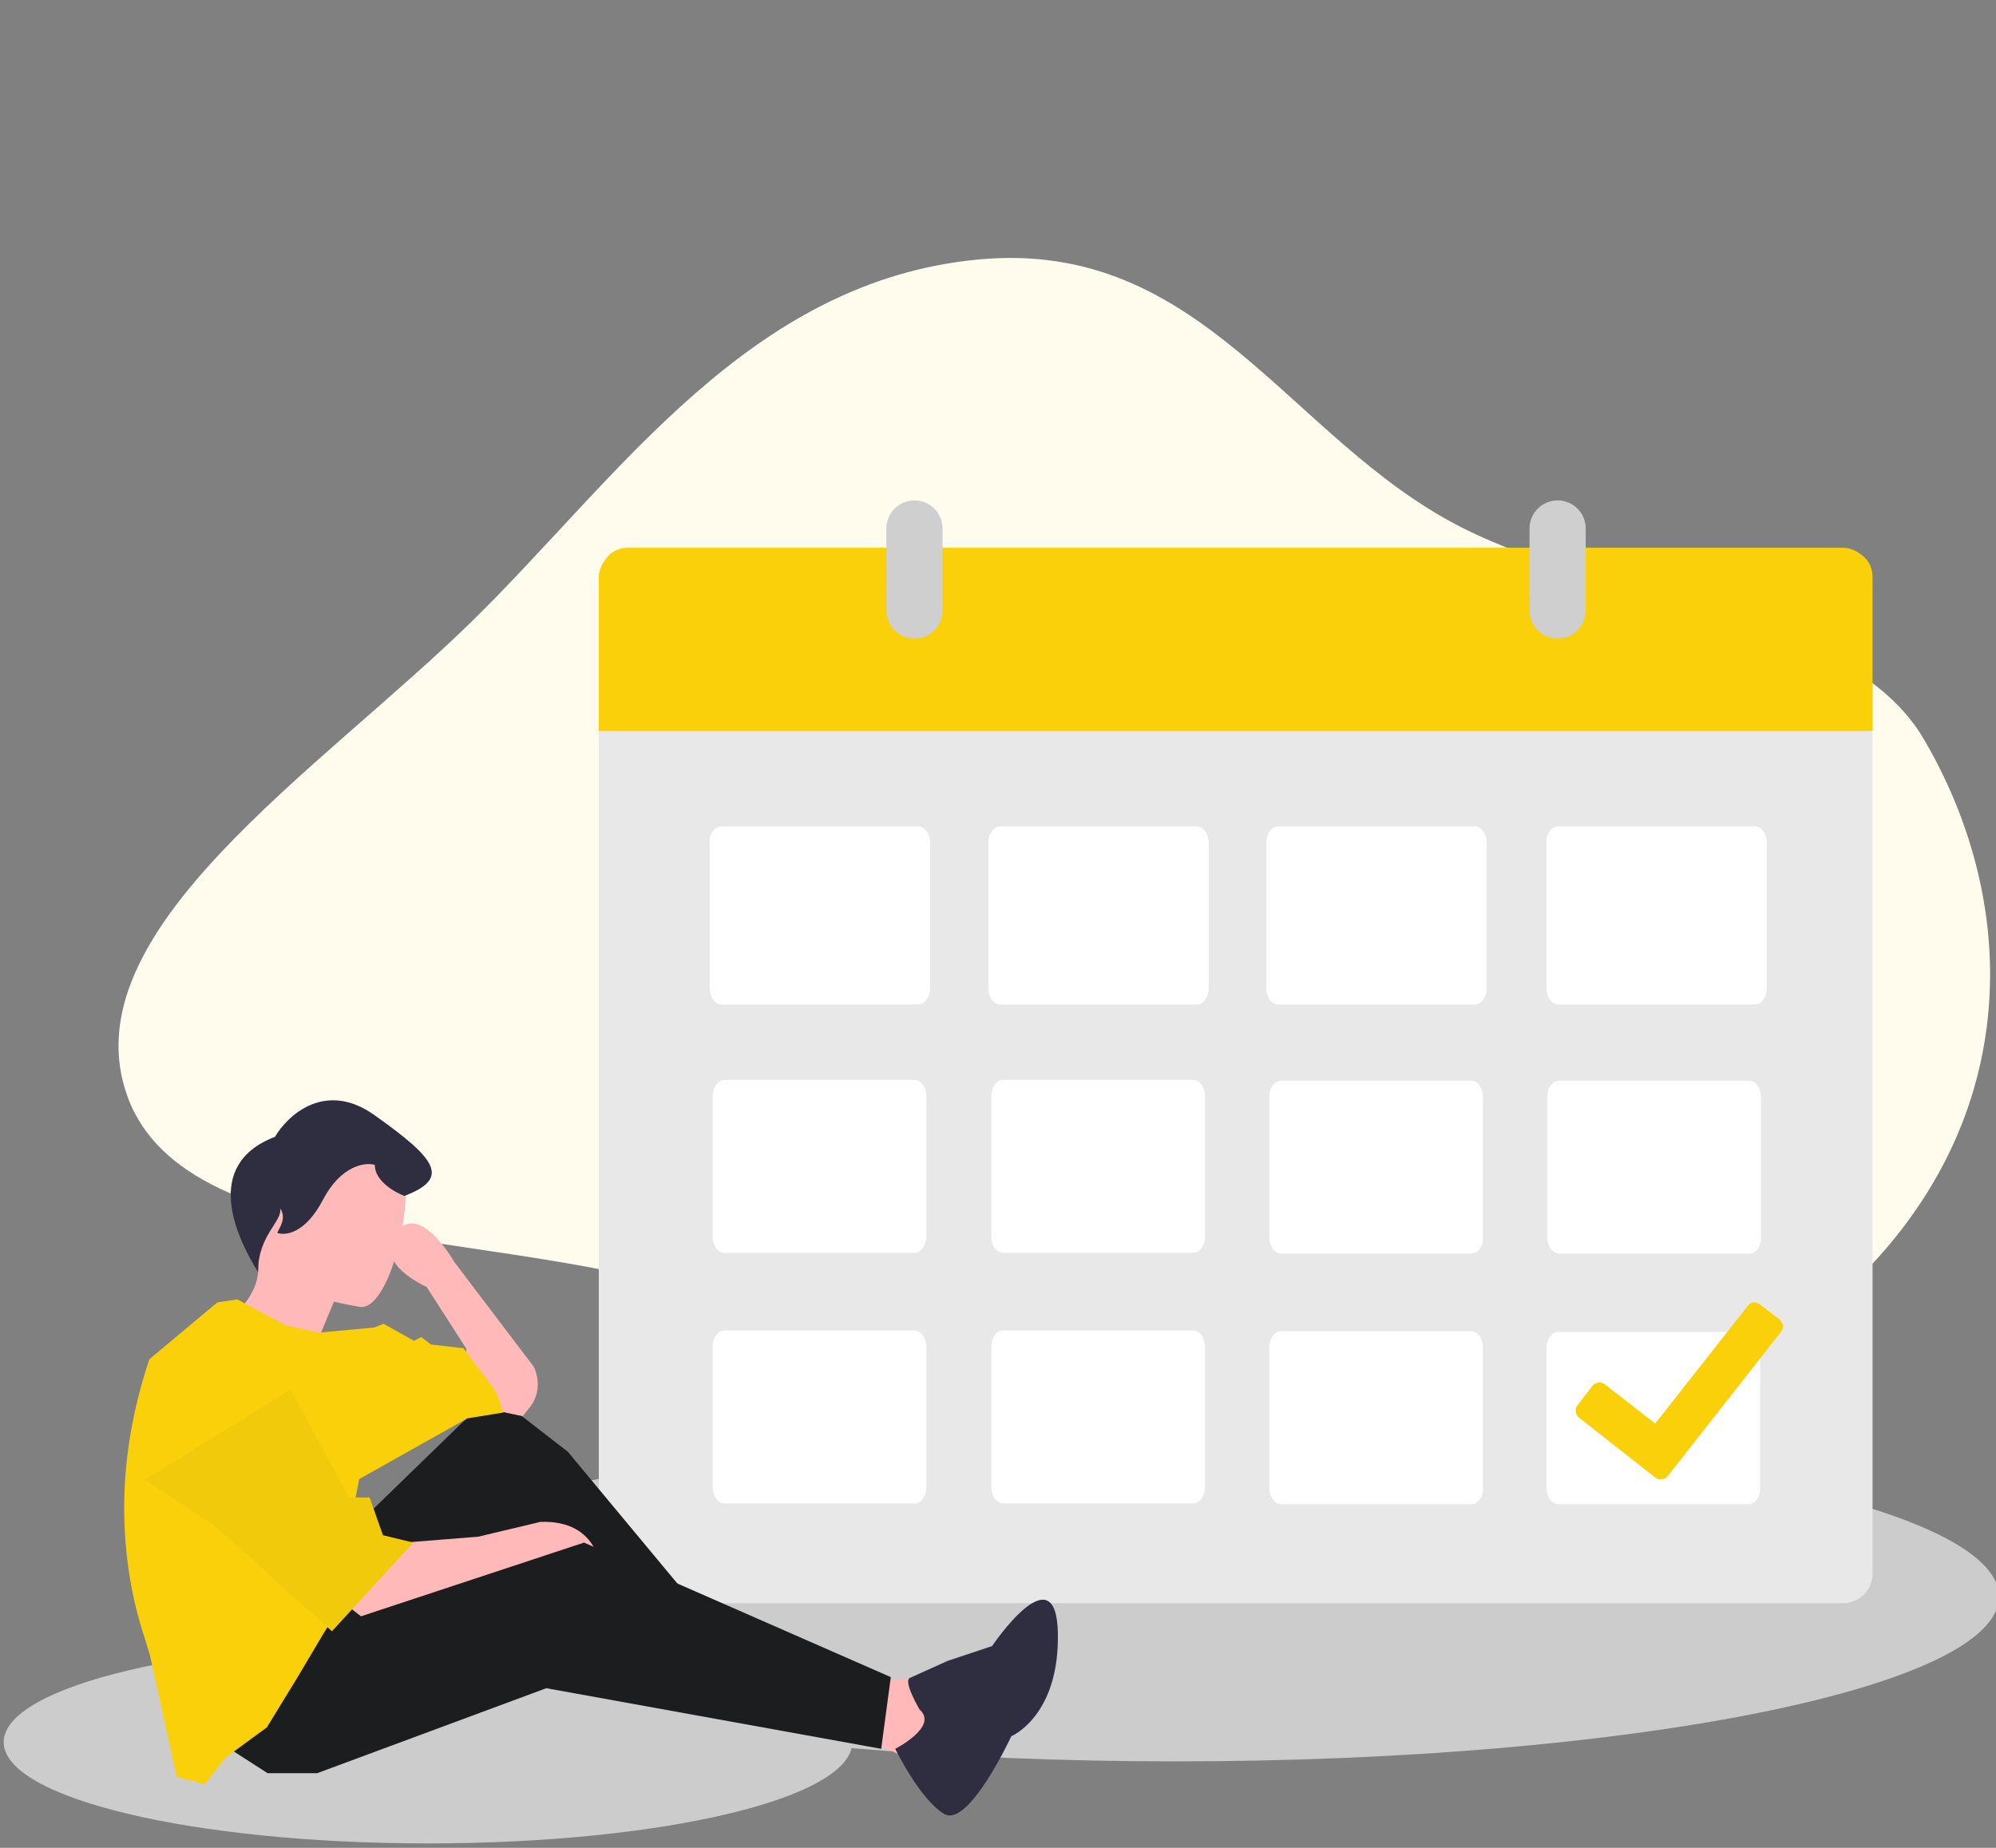 <?xml version="1.0" encoding="UTF-8"?>
<!-- Generator: Adobe Illustrator 28.1.0, SVG Export Plug-In . SVG Version: 6.00 Build 0)  -->
<svg xmlns="http://www.w3.org/2000/svg" xmlns:xlink="http://www.w3.org/1999/xlink" version="1.1" id="Layer_1" x="0px" y="0px" viewBox="0 0 270 250" style="enable-background:new 0 0 270 250;" xml:space="preserve">
<rect x="0" y="0" width="270" height="250" fill="#808080" stroke="none"/>
<style type="text/css">
	.st0{clip-path:url(#SVGID_00000164503706822181730240000013882506577737712040_);}
	.st1{clip-path:url(#SVGID_00000150088537550803354500000013653610233409040016_);}
	.st2{clip-path:url(#SVGID_00000021120151561008440880000018361551726589414318_);}
	.st3{fill-rule:evenodd;clip-rule:evenodd;fill:#FFFBED;}
	.st4{fill:#CCCCCC;}
	.st5{fill:#E9E8E8;}
	.st6{fill:#F9D00A;}
	.st7{opacity:0.1;}
	.st8{fill:#FFFFFF;}
	.st9{fill:#CFCFCF;}
	.st10{fill:#FFB9B9;}
	.st11{fill:#1C1D1F;}
	.st12{fill:#2F2E41;}
	.st13{fill:#F1CA0C;}
</style>
<g>
	<g>
		<defs>
			<rect id="SVGID_1_" x="0.5" y="34.9" width="270" height="215.1"></rect>
		</defs>
		<clipPath id="SVGID_00000147940058395442387650000009481626147619278220_">
			<use xlink:href="#SVGID_1_" style="overflow:visible;"></use>
		</clipPath>
		<g style="clip-path:url(#SVGID_00000147940058395442387650000009481626147619278220_);">
			<g>
				<defs>
					<rect id="SVGID_00000098923470595981705040000002477328293036175758_" x="0.5" y="34.9" width="270" height="215.1"></rect>
				</defs>
				<clipPath id="SVGID_00000026869429496406328430000012551954351597357234_">
					<use xlink:href="#SVGID_00000098923470595981705040000002477328293036175758_" style="overflow:visible;"></use>
				</clipPath>
				<g style="clip-path:url(#SVGID_00000026869429496406328430000012551954351597357234_);">
					<g>
						<defs>
							<rect id="SVGID_00000048482112763768129370000010046364970009115536_" x="0.5" y="34.9" width="270" height="215.1"></rect>
						</defs>
						<clipPath id="SVGID_00000129912314727701527730000015212267657042491548_">
							<use xlink:href="#SVGID_00000048482112763768129370000010046364970009115536_" style="overflow:visible;"></use>
						</clipPath>
						<g style="clip-path:url(#SVGID_00000129912314727701527730000015212267657042491548_);">
							<path class="st3" d="M260.3,100.1c-10.2-17.5-41.7-18.1-62.7-28.8c-23.3-11.9-34.9-39-65.2-36.2c-31,2.9-48.6,29.3-68.2,48.6         C43.3,104.3,9,126.1,17.3,148.5c8.3,22.3,53.9,17.2,81.3,28c24.5,9.6,38.6,32.1,68.1,30.7c33.5-1.5,68.9-16,88.1-37.9         C273.5,147.8,272.5,121,260.3,100.1z"></path>
							<path class="st4" d="M159,238.3c61.5,0,111.4-10,111.4-22.3c0-12.3-49.9-22.3-111.4-22.3S47.6,203.7,47.6,216         C47.6,228.3,97.5,238.3,159,238.3z"></path>
							<path class="st5" d="M81,98.4v114.5c0,2.2,1.8,4,4,4h164.3c2.2,0,4-1.8,4-4V98.4H81z"></path>
							<path class="st6" d="M81,78.1v20.8h172.3V78.1c0-1.1-0.4-2.1-1.2-2.8c-0.8-0.7-1.8-1.2-2.8-1.2H85c-1.1,0-2.1,0.4-2.8,1.2         C81.5,76.1,81,77.1,81,78.1z M123.7,84.3c-1.8,0-3.2-1.4-3.2-3.2s1.4-3.2,3.2-3.2c1.8,0,3.2,1.4,3.2,3.2         c0,0.8-0.3,1.7-0.9,2.3C125.3,84,124.5,84.3,123.7,84.3z M210.7,84.3c-1.3,0-2.5-0.8-2.9-2c-0.5-1.2-0.2-2.6,0.7-3.5         c0.9-0.9,2.3-1.2,3.5-0.7s2,1.7,2,2.9c0,0.8-0.3,1.7-0.9,2.3C212.4,84,211.5,84.3,210.7,84.3L210.7,84.3z"></path>
							<g class="st7">
								<path d="M123.7,77.3c-1.5,0-2.9,0.9-3.5,2.3c-0.6,1.4-0.3,3,0.8,4.1c1.1,1.1,2.7,1.4,4.1,0.8c1.4-0.6,2.3-2,2.3-3.5          c0-1-0.4-2-1.1-2.7C125.6,77.7,124.7,77.3,123.7,77.3z M123.7,84.3c-1.8,0-3.2-1.4-3.2-3.2c0-1.8,1.4-3.2,3.2-3.2          c1.8,0,3.2,1.4,3.2,3.2c0,0.8-0.3,1.7-0.9,2.3C125.3,84,124.5,84.3,123.7,84.3z"></path>
							</g>
							<g class="st7">
								<path d="M210.7,77.3c-1.5,0-2.9,0.9-3.5,2.3c-0.6,1.4-0.3,3,0.8,4.1s2.7,1.4,4.1,0.8c1.4-0.6,2.3-2,2.3-3.5          C214.5,79,212.8,77.3,210.7,77.3z M210.7,84.3c-1.3,0-2.5-0.8-2.9-2c-0.5-1.2-0.2-2.6,0.7-3.5c0.9-0.9,2.3-1.2,3.5-0.7          c1.2,0.5,2,1.7,2,2.9C213.9,82.9,212.5,84.3,210.7,84.3z"></path>
							</g>
							<path class="st8" d="M135.3,111.8h26.6c0.9,0,1.6,1,1.6,2.2v19.7c0,1.2-0.7,2.2-1.6,2.2h-26.6c-0.9,0-1.6-1-1.6-2.2v-19.7         C133.7,112.8,134.4,111.8,135.3,111.8z"></path>
							<path class="st8" d="M172.9,111.8h26.6c0.9,0,1.6,1,1.6,2.2v19.7c0,1.2-0.7,2.2-1.6,2.2h-26.6c-0.9,0-1.6-1-1.6-2.2v-19.7         C171.3,112.8,172,111.8,172.9,111.8z"></path>
							<path class="st8" d="M210.8,111.8h26.6c0.9,0,1.6,1,1.6,2.2v19.7c0,1.2-0.7,2.2-1.6,2.2h-26.6c-0.9,0-1.6-1-1.6-2.2v-19.7         C209.1,112.8,209.9,111.8,210.8,111.8z"></path>
							<path class="st8" d="M135.7,146.1h25.7c0.9,0,1.6,1,1.6,2.2v19c0,1.2-0.7,2.2-1.6,2.2h-25.7c-0.9,0-1.6-1-1.6-2.2v-19         C134.1,147.1,134.8,146.1,135.7,146.1z"></path>
							<path class="st8" d="M236.6,169.6h-25.7c-0.9,0-1.6-1-1.6-2.2v-19c0-1.2,0.7-2.2,1.6-2.2h25.7c0.9,0,1.6,1,1.6,2.2v19         C238.3,168.6,237.5,169.6,236.6,169.6z"></path>
							<path class="st8" d="M199,169.6h-25.7c-0.9,0-1.6-1-1.6-2.2v-19c0-1.2,0.7-2.2,1.6-2.2H199c0.9,0,1.6,1,1.6,2.2v19         C200.7,168.6,199.9,169.6,199,169.6z"></path>
							<path class="st8" d="M135.7,180h25.7c0.9,0,1.6,1,1.6,2.2v19c0,1.2-0.7,2.2-1.6,2.2h-25.7c-0.9,0-1.6-1-1.6-2.2v-19         C134.1,181,134.8,180,135.7,180z"></path>
							<path class="st8" d="M97.6,111.8h26.6c0.9,0,1.6,1,1.6,2.2v19.7c0,1.2-0.7,2.2-1.6,2.2H97.6c-0.9,0-1.6-1-1.6-2.2v-19.7         C95.9,112.8,96.7,111.8,97.6,111.8z"></path>
							<path class="st8" d="M98,146.1h25.7c0.9,0,1.6,1,1.6,2.2v19c0,1.2-0.7,2.2-1.6,2.2H98c-0.9,0-1.6-1-1.6-2.2v-19         C96.4,147.1,97.1,146.1,98,146.1z"></path>
							<path class="st8" d="M98,180h25.7c0.9,0,1.6,1,1.6,2.2v19c0,1.2-0.7,2.2-1.6,2.2H98c-0.9,0-1.6-1-1.6-2.2v-19         C96.4,181,97.1,180,98,180z"></path>
							<path class="st8" d="M236.5,203.5h-25.7c-0.9,0-1.6-1-1.6-2.2v-18.9c0-1.2,0.7-2.2,1.6-2.2h25.7c0.9,0,1.6,1,1.6,2.2v18.9         C238.2,202.5,237.4,203.5,236.5,203.5z"></path>
							<path class="st8" d="M199,203.5h-25.7c-0.9,0-1.6-1-1.6-2.2v-19c0-1.2,0.7-2.2,1.6-2.2H199c0.9,0,1.6,1,1.6,2.2v19         C200.7,202.5,199.9,203.5,199,203.5z"></path>
							<path class="st6" d="M240.7,178.5l-2.6-2c-0.3-0.2-0.6-0.3-0.9-0.3c-0.3,0-0.6,0.2-0.8,0.5l-12.5,15.9l-6.8-5.3         c-0.5-0.4-1.3-0.3-1.7,0.2l-2,2.6c-0.4,0.5-0.3,1.3,0.2,1.7l10.3,8.1c0.5,0.4,1.3,0.3,1.7-0.2l15.3-19.5         c0.2-0.3,0.3-0.6,0.3-0.9C241.1,179,240.9,178.7,240.7,178.5z"></path>
							<path class="st9" d="M127.5,71.5c0-2.1-1.7-3.8-3.8-3.8c-2.1,0-3.8,1.7-3.8,3.8v11.1c0,2.1,1.7,3.8,3.8,3.8         c2.1,0,3.8-1.7,3.8-3.8V71.5z"></path>
							<path class="st9" d="M214.5,71.5c0-2.1-1.7-3.8-3.8-3.8c-2.1,0-3.8,1.7-3.8,3.8v11.1c0,2.1,1.7,3.8,3.8,3.8         c2.1,0,3.8-1.7,3.8-3.8V71.5z"></path>
							<path class="st4" d="M57.9,249.4c31.7,0,57.4-6.1,57.4-13.7c0-7.6-25.7-13.7-57.4-13.7c-31.7,0-57.4,6.1-57.4,13.7         C0.5,243.3,26.2,249.4,57.9,249.4z"></path>
							<path class="st10" d="M119.1,227.4l7.7-0.5l-2.6,11.5l-8.7-3.6L119.1,227.4z"></path>
							<path class="st11" d="M48.7,205.9l17.9-17.4l10.2,7.9l20.2,24.3l-2.3,3.6l-24.6-16.6l-16.6,21.8l-15.9-7.9L48.7,205.9z"></path>
							<path class="st10" d="M47.2,217.4l2.3,1.8l18.7-6.4l4.4-1.8l8.7,1.8c0,0,0-7.2-8.2-6.9l-8.4,2l-10,0.8L47.2,217.4z"></path>
							<path class="st11" d="M30.6,236.3l5.6,3.6h6.7l31-11.5l45.3,8.2l1.3-9.7l-41.5-18.2l-36.3,12L30.6,236.3z"></path>
							<path class="st10" d="M66.9,190.8l3.8,0.8l0.8-1c1.4-1.6,1.6-3.8,0.7-5.7l-10.7-14.1c0,0-4.7-8.3-7.9-4.1         c-3.3,4.2,4.1,7.4,4.1,7.4l5.4,8.4l-0.5,4.4L66.9,190.8z"></path>
							<path class="st10" d="M38.1,158.7c-4.1,4.3-5.9,4.2-3.7,11.1c1.4,4.5,10.2,6.3,14.2,7c3.5,0.7,7-10.8,6.2-18.8         C50.2,153.6,42.2,154.4,38.1,158.7z"></path>
							<path class="st10" d="M47.1,171.5l-4.6,11l-11-4.6c0,0,4.3-3,3.3-7.9C37,170.4,47.1,171.5,47.1,171.5z"></path>
							<path class="st6" d="M16.8,204c0,6,0.9,12,2.8,17.7l0.7,2.3l3.6,16.4l3.8,1l2.8-3.6l5.6-4.1l4.1-6.7l3.5-5.9l1.1-1.8         l3.8-19.2l14.6-8.2l4.9-0.8l-1-2.8l-4.4-5.9l-4.4-0.5l-1.3-1l-1,0.5l-4.1-2.3l-1.3,0.5l-7.5,0.7l-4.5-1l-6.5-3.5l-2.7,0.4         l-9.2,7.7C18,190.5,16.8,197.2,16.8,204z"></path>
							<path class="st12" d="M124.4,231.3c0,0-2.3-3.9-1.3-4.3l5.1-2.3l6-2c0,0,8.7-12.9,8.9-1.7c0.2,11.2-6.3,13.9-6.3,13.9         s-5.8,12.5-9.1,10.5c-3.3-2-6.6-8.8-6.6-8.8S127,233.6,124.4,231.3z"></path>
							<path class="st13" d="M39.3,188l7.9,14.6H50l1.8,5.1l4.1,1l-11,12l-15.6-14.1l-9.7-6.4L39.3,188z"></path>
							<path class="st12" d="M37.2,153.8c-9.9,3.8-5.2,13.6-2.3,18.3c0-5,3.3-6.8,3-8.6c0.9,1.3-0.1,2.6-0.4,3.3         c1.1,0.4,3.8,0.1,6.2-4.5c2.4-4.6,5.7-5.1,7-4.7c0,2.2,2.7,3.7,4,4.2c6.3-2.4,4.3-5-4-10.9C44,146.1,38.9,150.9,37.2,153.8z"></path>
						</g>
					</g>
				</g>
			</g>
		</g>
	</g>
</g>
</svg>
